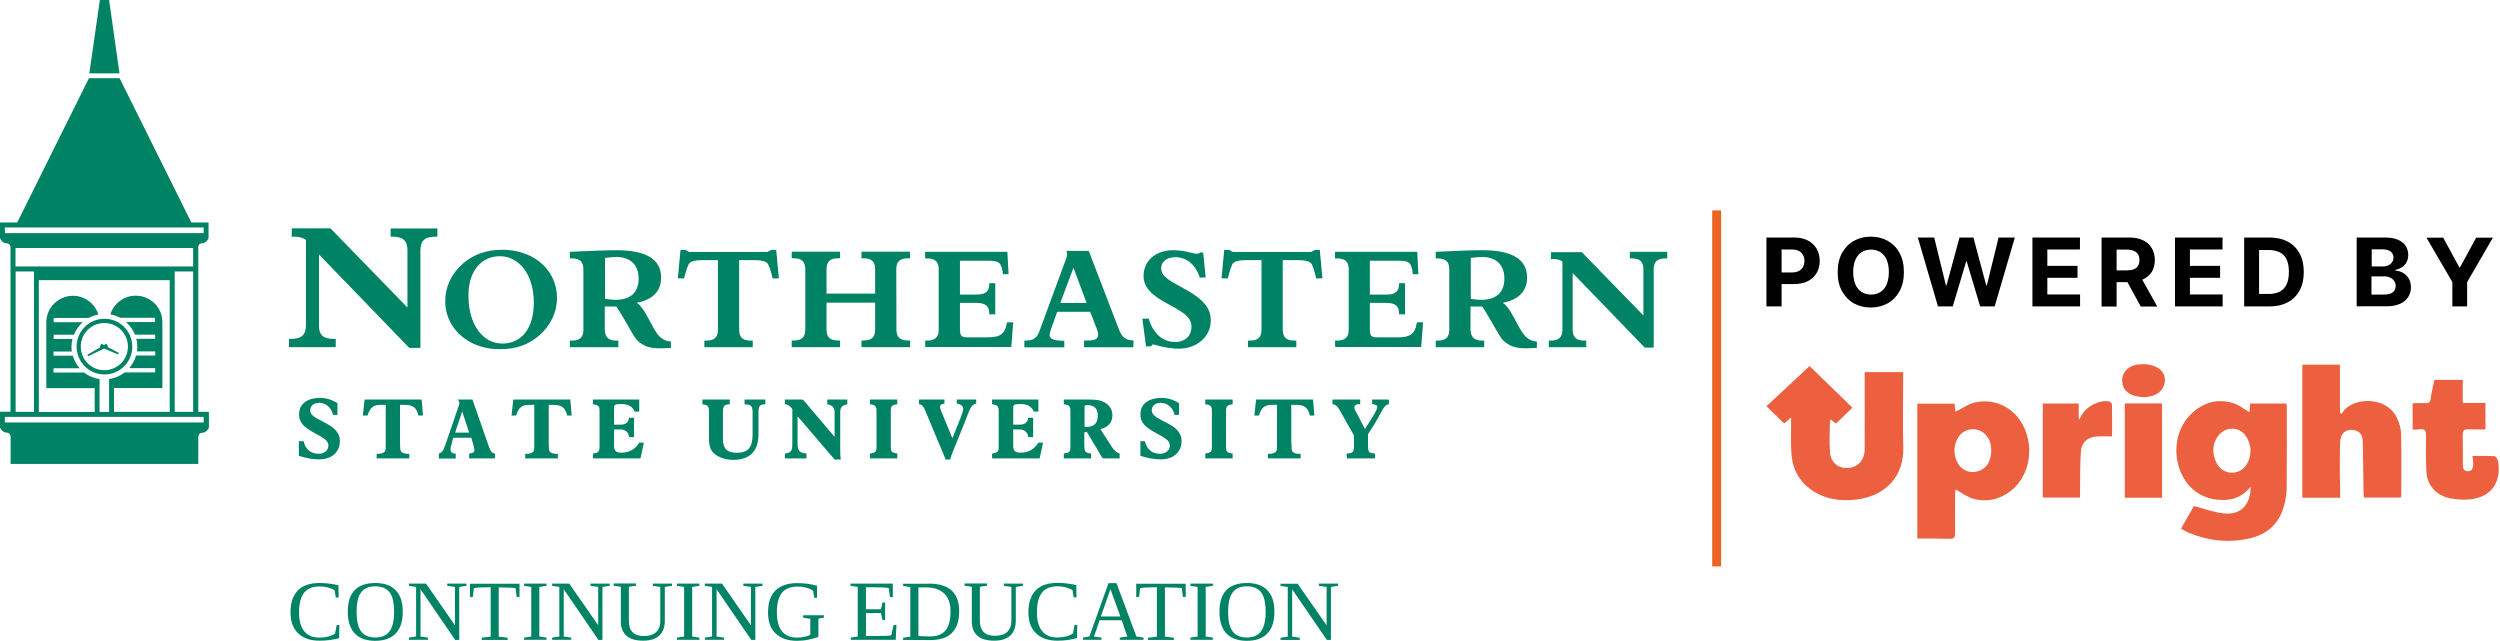<?xml version="1.0" encoding="utf-8"?>
<!-- Generator: Adobe Illustrator 26.0.1, SVG Export Plug-In . SVG Version: 6.00 Build 0)  -->
<svg version="1.1" id="Layer_1" xmlns="http://www.w3.org/2000/svg" xmlns:xlink="http://www.w3.org/1999/xlink" x="0px" y="0px"
	 viewBox="0 0 2046.2 524.4" style="enable-background:new 0 0 2046.2 524.4;" xml:space="preserve">
<style type="text/css">
	.st0{fill:#EB6422;}
	.st1{clip-path:url(#SVGID_00000074431823429025720160000006838797750137314993_);}
	.st2{fill:#EC603F;}
	.st3{clip-path:url(#SVGID_00000006677335459116939400000005147050798075639704_);}
	.st4{clip-path:url(#SVGID_00000007400205953335291400000017793088119326659997_);}
	.st5{clip-path:url(#SVGID_00000179642857533306778560000010265362830334243712_);}
	.st6{clip-path:url(#SVGID_00000137104209100244406160000015389489993469037756_);}
	.st7{clip-path:url(#SVGID_00000019641642648418461770000011982551543319623355_);}
	.st8{clip-path:url(#SVGID_00000018931443913034282190000016996347191483564445_);}
	.st9{clip-path:url(#SVGID_00000070100525487478492920000007750881618613367731_);}
	.st10{clip-path:url(#SVGID_00000094596757921882652210000000052819789623398028_);}
	.st11{clip-path:url(#SVGID_00000012433005455089301090000002407547858493054901_);}
	.st12{clip-path:url(#SVGID_00000034067434370594894510000018039767555278525060_);}
	.st13{fill:#008265;}
</style>
<path class="st0" d="M1401.4,172.2h7.3v291.4h-7.3V172.2z"/>
<g>
	<defs>
		<rect id="SVGID_1_" x="1780.9" y="327" width="92" height="115.7"/>
	</defs>
	<clipPath id="SVGID_00000031193882254753164100000004377515496341577621_">
		<use xlink:href="#SVGID_1_"  style="overflow:visible;"/>
	</clipPath>
	<g style="clip-path:url(#SVGID_00000031193882254753164100000004377515496341577621_);">
		<path class="st2" d="M1785.1,432.7l10.6-18.5c8.6,2.2,16.4,5.2,24.4,6c12.1,1.3,19.5-4.8,21.6-16.1c0.3-1.4,0.2-2.9,0.4-5.6
			c-5.8,6.7-12.1,10.1-19.9,10.6c-16.8,1.2-30.5-7.1-37.1-22.2c-7.5-17.3-3.7-37.5,9.6-49.3c9.7-8.6,21.2-11.6,33.8-7.4
			c4.4,1.5,8.2,4.7,12.6,7.2c0.2-1.9,0.4-4.3,0.6-7.1h29.8c0.1,1.3,0.2,2.5,0.2,3.7c0,21.7,0.1,43.4-0.1,65.2
			c-0.1,5-0.8,10-2.2,14.8c-3.8,14.4-13.5,23.4-28.3,26.7c-17.1,3.8-33.9,2-50-4.8C1789.2,435.1,1787.3,433.9,1785.1,432.7z
			 M1842,369.1c0-4.6-1.5-9.1-4.3-12.8c-5.2-7.3-16-7.2-21.7-0.1c-1.9,2.3-3.2,4.9-3.9,7.8c-0.7,2.8-0.7,5.8-0.1,8.7
			c1.8,9,7.6,14.3,15.2,14.2c7.6-0.2,13.3-6,14.6-14.9C1841.9,371,1841.9,370,1842,369.1z"/>
	</g>
</g>
<path class="st2" d="M1466,341.6l-5.6,5l-14.6-14.1l35.3-32.9l35.1,34.1l-13.5,13l-4-3.2c-0.4,0.2-0.9,0.3-0.9,0.5
	c-0.1,8.8-0.7,17.6,0,26.2c0.7,8.6,7,13.4,15,12.8c8-0.6,13.3-6.5,13.4-15.1c0.1-19.3,0-38.7,0-58v-5.3h31.5v4.9
	c0,19.1-0.4,38.2,0.1,57.2c0.5,21.7-13.1,39.1-38.6,42.2c-13.5,1.6-26.6-0.4-37.9-8.9c-10.3-7.8-14.8-18.5-15.2-30.9
	C1465.7,360.3,1466,351.6,1466,341.6z"/>
<path class="st2" d="M1569.3,440.8V330.4h30.5l0.7,6.6c5.3-2.6,10.3-6.3,16-7.6c16.2-3.6,31.7,4.1,39.3,18.7
	c10.3,19.7,4.5,44.9-13.1,55.9c-8.6,5.4-18.2,7-28,4.1c-5-1.5-9.3-4.9-14.2-7.6c-0.1,1.1-0.2,2.2-0.3,3.3c0,10.9-0.1,21.7,0,32.6
	c0,3.3-0.8,4.7-4.5,4.6C1587.1,440.7,1578.4,440.8,1569.3,440.8z M1629.8,368.9c-0.1-1.4-0.2-3-0.4-4.7c-1.2-6.9-6.5-12.1-12.9-12.8
	c-6.9-0.7-12.7,2.9-15.3,9.6c-1.2,2.9-1.7,6-1.5,9.2c0.2,3.1,1.1,6.2,2.7,8.9c1.7,3.1,4.5,5.5,8,6.6c3.4,1.1,7.2,0.8,10.5-0.7
	C1627.5,381.9,1629.5,375.9,1629.8,368.9z"/>
<path class="st2" d="M1915.4,407.4h-31V298.5h30.8v39.3l1.6,0.9c0.6-1.2,1.3-2.3,2.2-3.4c10.6-10.5,31.9-9.1,40.4,2.7
	c3.8,5.4,5.9,11.9,5.9,18.5c0.3,16.4,0.1,32.9,0.1,49.3c-0.1,0.5-0.2,1-0.4,1.4h-30.2c-0.1-1.7-0.2-3.4-0.3-5.2
	c-0.2-13.6-0.3-27.3-0.6-40.9c-0.1-4.1-1.8-7.7-6.4-8.9c-6.5-1.8-11.7,1.9-12.1,9.2c-0.4,8.9-0.2,17.8-0.3,26.7
	C1915.4,394.5,1915.4,400.7,1915.4,407.4z"/>
<g>
	<defs>
		<rect id="SVGID_00000148634847110831687980000013372786101828390312_" x="1974.2" y="311" width="71.9" height="98.7"/>
	</defs>
	<clipPath id="SVGID_00000010300186305567789660000000893381842581995419_">
		<use xlink:href="#SVGID_00000148634847110831687980000013372786101828390312_"  style="overflow:visible;"/>
	</clipPath>
	<g style="clip-path:url(#SVGID_00000010300186305567789660000000893381842581995419_);">
		<path class="st2" d="M1974.7,351.6v-21.6c3.4,0,6.8-0.1,10.2,0c2.7,0.1,4.1-0.4,4.5-3.5c0.7-5.2,2-10.3,3.1-15.6h23.2v18.9h18.6
			v21.7c-4.8,0-9.6,0.1-14.4-0.1c-3.2-0.1-4.2,1.1-4.2,4.1c0.2,8.1,0,16.2,0.1,24.2c0,2.9,0.2,6.1,4.2,6c3.8-0.1,4.2-3.3,4.3-6.1
			c-0.1-2.1-0.3-4.3-0.6-6.4c6.2,0,12.1-0.2,18,0.2c1.1,0.1,2.7,2.7,2.9,4.4c2.4,13.5-2.6,28.6-22.7,30.9
			c-5.4,0.5-10.9,0.3-16.2-0.8c-11.8-2.2-19.4-10.9-19.8-22.6c-0.4-9.6-0.4-19.2-0.2-28.8c0.1-3.9-1-5.7-5.3-5.2
			C1978.5,351.7,1976.6,351.7,1974.7,351.6z"/>
	</g>
</g>
<path class="st2" d="M1701.4,330.4v12.4l0.7,0.2c0.6-1.1,1.3-2.2,1.9-3.4c3.9-7.1,13.9-12.3,22-11.1c1,0.1,2.6,1.6,2.6,2.4
	c0.2,8.7,0.1,17.5,0.1,26.3c-4.3,0-8.2-0.2-12.2,0c-7.6,0.4-12.8,4.8-13.3,12.2c-0.7,10.1-0.6,20.3-0.7,30.4c0,2.3,0,4.7,0,7.4
	h-30.5v-76.9H1701.4z"/>
<path class="st2" d="M1739.1,330.2h30.5v77.2h-30.5V330.2z"/>
<path class="st2" d="M1754.4,298.1c4.3-0.1,8.5,1.1,12.1,3.2c8.2,5.2,6.8,17.3-2.1,21.6c-5.2,2.5-10.8,2.5-16.4,1.3
	c-7.5-1.8-11.5-6.9-11-13.8c0.4-6.4,5.3-11,12.7-12.1C1751.2,298.2,1752.8,298.2,1754.4,298.1
	C1754.5,297.8,1754.3,298.4,1754.4,298.1z"/>
<g>
	<defs>
		<rect id="SVGID_00000173866840979712754450000013130992697971749004_" x="1444.9" y="193.7" width="45.3" height="57.3"/>
	</defs>
	<clipPath id="SVGID_00000072263220605344911000000007609960917524238472_">
		<use xlink:href="#SVGID_00000173866840979712754450000013130992697971749004_"  style="overflow:visible;"/>
	</clipPath>
	<g style="clip-path:url(#SVGID_00000072263220605344911000000007609960917524238472_);">
		<path d="M1445.8,250.8v-56.4h22.8c4.4,0,8.1,0.8,11.2,2.5c3.1,1.6,5.4,3.9,7.1,6.7c1.6,2.9,2.5,6.2,2.5,9.9s-0.8,7-2.5,9.9
			c-1.7,2.9-4.1,5.1-7.2,6.7c-3.1,1.6-6.9,2.4-11.3,2.4h-14.5V223h12.6c2.3,0,4.3-0.4,5.8-1.2c1.5-0.8,2.7-1.9,3.4-3.3
			c0.8-1.4,1.2-3.1,1.2-4.9c0-1.9-0.4-3.5-1.2-4.9c-0.8-1.4-1.9-2.5-3.4-3.3c-1.5-0.8-3.5-1.2-5.9-1.2h-8.2v46.6H1445.8z"/>
	</g>
</g>
<g>
	<defs>
		<rect id="SVGID_00000030482313678140862880000014407674733773116817_" x="1503.6" y="193.7" width="56" height="58.6"/>
	</defs>
	<clipPath id="SVGID_00000127748847952470137070000015583203091322442907_">
		<use xlink:href="#SVGID_00000030482313678140862880000014407674733773116817_"  style="overflow:visible;"/>
	</clipPath>
	<g style="clip-path:url(#SVGID_00000127748847952470137070000015583203091322442907_);">
		<path d="M1558.3,222.7c0,6.1-1.2,11.4-3.6,15.7c-2.4,4.3-5.6,7.6-9.7,9.9c-4.1,2.3-8.7,3.4-13.8,3.4c-5.1,0-9.7-1.1-13.8-3.4
			c-4.1-2.3-7.3-5.6-9.7-9.9c-2.4-4.3-3.6-9.5-3.6-15.7c0-6.1,1.2-11.4,3.6-15.7c2.4-4.3,5.6-7.6,9.7-9.9c4.1-2.3,8.7-3.4,13.8-3.4
			c5.1,0,9.7,1.1,13.8,3.4c4.1,2.3,7.3,5.5,9.7,9.9C1557.1,211.3,1558.3,216.5,1558.3,222.7z M1546,222.7c0-4-0.6-7.3-1.8-10.1
			c-1.2-2.7-2.9-4.8-5.1-6.2c-2.2-1.4-4.8-2.1-7.7-2.1s-5.5,0.7-7.7,2.1c-2.2,1.4-3.9,3.5-5.1,6.2c-1.2,2.7-1.8,6.1-1.8,10.1
			c0,4,0.6,7.3,1.8,10.1c1.2,2.7,2.9,4.8,5.1,6.2c2.2,1.4,4.8,2.1,7.7,2.1s5.5-0.7,7.7-2.1s3.9-3.5,5.1-6.2
			C1545.3,230,1546,226.6,1546,222.7z"/>
	</g>
</g>
<g>
	<defs>
		<rect id="SVGID_00000034787803148049092390000013406950579300344455_" x="1568.9" y="193.7" width="81.3" height="57.3"/>
	</defs>
	<clipPath id="SVGID_00000076597024694509127540000008933434794819270829_">
		<use xlink:href="#SVGID_00000034787803148049092390000013406950579300344455_"  style="overflow:visible;"/>
	</clipPath>
	<g style="clip-path:url(#SVGID_00000076597024694509127540000008933434794819270829_);">
		<path d="M1586.2,250.8l-16.5-56.4h13.4l9.6,39.2h0.5l10.6-39.2h11.4l10.5,39.2h0.5l9.6-39.2h13.3l-16.5,56.4h-11.9l-11-36.9h-0.4
			l-11,36.9H1586.2z"/>
	</g>
</g>
<g>
	<defs>
		<rect id="SVGID_00000174564412568564139110000015494313323059975836_" x="1662.2" y="193.7" width="41.3" height="57.3"/>
	</defs>
	<clipPath id="SVGID_00000132053224393903763930000007429239059329015967_">
		<use xlink:href="#SVGID_00000174564412568564139110000015494313323059975836_"  style="overflow:visible;"/>
	</clipPath>
	<g style="clip-path:url(#SVGID_00000132053224393903763930000007429239059329015967_);">
		<path d="M1663.5,250.8v-56.4h38.9v9.8h-26.7v13.4h24.7v9.8h-24.7V241h26.8v9.8H1663.5z"/>
	</g>
</g>
<g>
	<defs>
		<rect id="SVGID_00000069361183033090207790000015634483345832438927_" x="1719.6" y="193.7" width="46.7" height="57.3"/>
	</defs>
	<clipPath id="SVGID_00000075884549886548779400000016573596079668287878_">
		<use xlink:href="#SVGID_00000069361183033090207790000015634483345832438927_"  style="overflow:visible;"/>
	</clipPath>
	<g style="clip-path:url(#SVGID_00000075884549886548779400000016573596079668287878_);">
		<path d="M1720.1,250.8v-56.4h22.8c4.4,0,8.1,0.8,11.2,2.3c3.1,1.5,5.5,3.6,7.1,6.4c1.6,2.8,2.5,6,2.5,9.7c0,3.7-0.8,7-2.5,9.7
			c-1.7,2.7-4.1,4.7-7.2,6.2c-3.1,1.4-6.9,2.2-11.3,2.2h-15.3v-9.6h13.3c2.3,0,4.3-0.3,5.8-0.9c1.5-0.6,2.7-1.6,3.4-2.8
			c0.8-1.2,1.2-2.8,1.2-4.7c0-1.9-0.4-3.5-1.2-4.7c-0.8-1.3-1.9-2.3-3.5-2.9c-1.5-0.7-3.5-1-5.8-1h-8.2v46.6H1720.1z M1751.3,225.2
			l14.4,25.7h-13.5l-14.1-25.7H1751.3z"/>
	</g>
</g>
<g>
	<defs>
		<rect id="SVGID_00000071532169785456121610000010124835230691112638_" x="1779.6" y="193.7" width="40" height="57.3"/>
	</defs>
	<clipPath id="SVGID_00000145761995450392170700000006293748244709081255_">
		<use xlink:href="#SVGID_00000071532169785456121610000010124835230691112638_"  style="overflow:visible;"/>
	</clipPath>
	<g style="clip-path:url(#SVGID_00000145761995450392170700000006293748244709081255_);">
		<path d="M1780.2,250.8v-56.4h38.9v9.8h-26.7v13.4h24.7v9.8h-24.7V241h26.8v9.8H1780.2z"/>
	</g>
</g>
<g>
	<defs>
		<rect id="SVGID_00000113351764667739087030000005107499049551853993_" x="1835.6" y="193.7" width="50.7" height="57.3"/>
	</defs>
	<clipPath id="SVGID_00000088124927804816497750000008426114994544230301_">
		<use xlink:href="#SVGID_00000113351764667739087030000005107499049551853993_"  style="overflow:visible;"/>
	</clipPath>
	<g style="clip-path:url(#SVGID_00000088124927804816497750000008426114994544230301_);">
		<path d="M1857.3,250.8h-20.5v-56.4h20.7c5.8,0,10.8,1.1,15,3.4c4.2,2.2,7.4,5.5,9.7,9.7c2.3,4.2,3.4,9.2,3.4,15.1
			c0,5.9-1.1,10.9-3.4,15.1c-2.3,4.2-5.5,7.5-9.7,9.7C1868.2,249.7,1863.2,250.8,1857.3,250.8z M1849,240.6h7.8
			c3.6,0,6.7-0.6,9.1-1.9c2.5-1.3,4.3-3.2,5.6-5.9c1.3-2.7,1.9-6.1,1.9-10.3c0-4.2-0.6-7.6-1.9-10.2c-1.2-2.6-3.1-4.6-5.6-5.8
			c-2.5-1.2-5.5-1.9-9.1-1.9h-7.8V240.6z"/>
	</g>
</g>
<g>
	<defs>
		<rect id="SVGID_00000041283855979320197580000007874237950591739551_" x="1928.9" y="193.7" width="45.3" height="57.3"/>
	</defs>
	<clipPath id="SVGID_00000070821893908781668840000012976008578044210845_">
		<use xlink:href="#SVGID_00000041283855979320197580000007874237950591739551_"  style="overflow:visible;"/>
	</clipPath>
	<g style="clip-path:url(#SVGID_00000070821893908781668840000012976008578044210845_);">
		<path d="M1928.9,250.8v-56.4h23.1c4.2,0,7.8,0.6,10.6,1.8c2.8,1.2,5,2.9,6.4,5.1c1.4,2.2,2.1,4.7,2.1,7.5c0,2.2-0.5,4.1-1.4,5.8
			c-0.9,1.7-2.1,3-3.7,4.1c-1.6,1-3.4,1.8-5.4,2.2v0.6c2.2,0.1,4.3,0.7,6.2,1.8c1.9,1.1,3.5,2.7,4.7,4.7c1.2,2,1.8,4.4,1.8,7.2
			c0,3-0.8,5.7-2.3,8c-1.5,2.3-3.7,4.2-6.7,5.5s-6.6,2-10.9,2H1928.9z M1941.1,241.1h10c3.4,0,5.9-0.6,7.4-1.9
			c1.6-1.3,2.3-3,2.3-5.1c0-1.6-0.4-2.9-1.2-4.1c-0.8-1.2-1.9-2.1-3.3-2.8c-1.4-0.7-3.1-1-5.1-1h-10.2V241.1z M1941.1,218.1h9.1
			c1.7,0,3.2-0.3,4.5-0.9c1.3-0.6,2.3-1.4,3.1-2.5c0.8-1.1,1.2-2.3,1.2-3.8c0-2-0.7-3.7-2.2-4.9c-1.5-1.2-3.6-1.9-6.3-1.9h-9.3
			V218.1z"/>
	</g>
</g>
<g>
	<defs>
		<rect id="SVGID_00000027593374061760211090000002095534307463907772_" x="1984.9" y="193.7" width="56" height="57.3"/>
	</defs>
	<clipPath id="SVGID_00000029019851576504754500000009052963994367862189_">
		<use xlink:href="#SVGID_00000027593374061760211090000002095534307463907772_"  style="overflow:visible;"/>
	</clipPath>
	<g style="clip-path:url(#SVGID_00000029019851576504754500000009052963994367862189_);">
		<path d="M1986,194.5h13.7l13.2,24.3h0.6l13.2-24.3h13.7l-21.1,36.4v19.9h-12.1v-19.9L1986,194.5z"/>
	</g>
</g>
<path class="st13" d="M82.9,281.3l-1.2,2.6l0.6,0.2l-10.8,6.3l0.6,1.2l13.1-6.3l11.4,4.8l0.6-1.3l-9.2-4.8l0.4-0.2l-1.3-2.5
	l-1.9,1.1L82.9,281.3z M89.3,0h-7.6l-0.2,1.7L73.1,60h24.7L89.3,0z M165.5,199.1c3.7-0.2,5.1-3.9,5.2-4.2v-12.8h-14.1L97.9,64H72.8
	L14.1,182.1H0v12.8c0.1,0.3,1.5,4,5.2,4.2c2.9,0.1,3.3,2.2,3.4,3.2v0.2c0,0.2,0,0.4,0,0.4v134.1H0v12.8c0,0,1.4,4.1,5.3,4.3
	c2.9,0.2,3.3,2.2,3.4,3.2v0.2c0,0.2,0,0.4,0,0.4v21.8h153.6V358h0.1c0,0-0.5-3.7,3.3-3.8c3.9-0.2,5.3-4.3,5.3-4.3v-12.8h-8.7V203
	h0.1C162.2,203,161.7,199.3,165.5,199.1z M166.7,341.2v4.6H4v-4.6H166.7z M12.7,218.1V203h145.4v15.1H12.7z M158.1,222.2v114.9H143
	V222.2H158.1z M111.1,242c-9.8,0-17.9,6.5-20.8,15.3c2.8,0.5,5.5,1.4,8,2.8h28.6v3.5h-23.7c3.1,2.8,5.7,6.3,7.2,10.3h16.6v3.4h-15.4
	c0.5,2,0.8,4.2,0.8,6.4c0,1.3-0.1,2.6-0.3,3.9h15v3.4h-15.7c-1.1,3.9-3.1,7.3-5.6,10.3H127v3.5h-24.9c-3.6,2.8-8,4.8-12.8,5.4v27
	h-7.8v-26.9c-4.8-0.7-9.1-2.6-12.7-5.4h-25v-3.5h21.4c-2.6-3-4.5-6.4-5.6-10.3H43.8v-3.4h15c-0.2-1.3-0.3-2.6-0.3-3.9
	c0-2.2,0.3-4.3,0.8-6.4H43.9V274h16.6c1.6-4,4.1-7.5,7.2-10.3H43.9v-3.5h28.7c2.5-1.3,5.1-2.3,7.9-2.8c-2.8-8.8-11-15.3-20.8-15.3
	c-12,0-21.8,9.8-21.8,21.8v53.8h39.6v19.5H31.8V229.3h107.1v107.8H93.3v-19.5h39.6v-53.8C133,251.7,123.2,242,111.1,242z
	 M27.8,222.2v114.9h-15V222.2H27.8z M4,190.8v-4.6h162.7v4.6H4z M62.7,283.7c0,12.6,10.2,22.8,22.8,22.8c12.6,0,22.8-10.2,22.8-22.8
	c0-12.6-10.2-22.8-22.8-22.8C72.8,260.9,62.7,271.1,62.7,283.7z M104.7,283.7c0,10.7-8.6,19.3-19.3,19.3s-19.3-8.7-19.3-19.3
	c0-10.7,8.6-19.3,19.3-19.3S104.7,273,104.7,283.7z"/>
<path class="st13" d="M273.2,277.4c0.5,0,1,0,1.6,0v6.7h-38.3v-6.7c0.5,0,1.1,0,1.6,0c8.6,0,12.3-3.2,12.3-11.2v-69.9
	c-2.5-1.7-5.4-2.6-9.3-2.6c-0.7,0-1.4,0-2.3,0.2v-7h31.7l63,64.8V205c0-8.1-3.7-11.3-12.2-11.3c-0.5,0-1.1,0-1.6,0V187h38.3v6.7
	c-0.6,0-1.2,0-1.6,0c-8.6,0-12.3,3.2-12.3,11.3v79.7h-9.2l-73.8-76.4v57.9C260.9,274.2,264.6,277.4,273.2,277.4z"/>
<path class="st13" d="M378.7,275.9c-9.3-7.5-14.3-17.8-14.3-29.4c0-11.5,5-22.5,14.3-30.6c8.6-7.6,19.6-11.5,32.2-11.5
	c12,0,22.9,3.6,30.8,9.9c9.2,7.5,14.2,17.8,14.2,29.4c0,11.7-5.2,22.9-14.7,31c-8.6,7.5-19,11.1-31.6,11.1
	C397.5,286,386.6,282.3,378.7,275.9z M411.1,281.2c15.5,0,25.8-12,25.8-33.6c0-23.2-12.3-37.9-27.8-37.9c-15,0-25.7,12-25.7,32.1
	C383.4,266.3,395.6,281.2,411.1,281.2z"/>
<path class="st13" d="M504.8,278.8c0.4,0,0.8,0,1.3,0v5.4h-39.7v-5.4c0.5,0,1,0,1.3,0c6.9,0,9.8-2.7,9.8-9v-49.3c0-6.4-2.9-9-9.8-9
	c-0.4,0-0.8,0-1.3,0v-5.4c16.4-0.7,29-1.3,37.9-1.3c24.6,0,36.8,7.3,36.8,22.4c0,10.9-6.7,18.2-19.9,20.6
	c5.2,3.7,8.4,11.1,13.5,20.2c3.9,7,7,10.8,14.4,11.6v5.1c-3.2,0.2-6.1,0.4-8.7,0.4c-8.3,0-13.9-1.6-18.9-6.6
	c-3.7-3.9-8.1-14-17-27.6H495v18.7C495.2,276.1,497.9,278.8,504.8,278.8z M495.2,244.6c3.5,0.5,6.3,0.8,8.5,0.8
	c12.4,0,19-6.1,19-17.3c0-11.1-6.5-17.8-18.5-17.8c-2.2,0-5.1,0.3-9,0.8L495.2,244.6L495.2,244.6z"/>
<path class="st13" d="M575.2,212.9c-5.4,0-8.8,0.6-10.8,2.4c-1.5,1.6-2.7,5.7-4.5,12.6l-5.1-0.1l2.2-23.3h4l3,1.7h64.2l3.1-1.7h4
	l2.2,23.3l-5.1,0.1c-1.7-6.9-3-11.1-4.5-12.6c-2-1.8-5.4-2.4-10.8-2.4H605v56.9c0,6.4,2.9,9,9.8,9c0.3,0,0.8,0,1.3,0v5.4h-39.6v-5.4
	c0.5,0,1,0,1.3,0c6.9,0,9.8-2.7,9.8-9v-56.9H575.2z"/>
<path class="st13" d="M716.3,220.4c0-6.4-3-9-9.9-9c-0.3,0-0.8,0-1.3,0v-5.4h39.7v5.4c-0.5,0-1,0-1.3,0c-7,0-9.9,2.6-9.9,9l0.1,49.3
	c0,6.4,3,9,9.9,9c0.4,0,0.8,0,1.3,0v5.4h-39.8v-5.4c0.5,0,1,0,1.3,0c6.9,0,9.9-2.6,9.9-9v-22h-39.8v22c0,6.4,2.9,9,9.8,9
	c0.4,0,0.8,0,1.3,0v5.4h-39.6v-5.4c0.4,0,0.9,0,1.3,0c6.9,0,9.8-2.6,9.8-9v-49.3c0-6.4-2.9-9-9.8-9c-0.4,0-0.8,0-1.3,0v-5.4h39.6
	v5.4c-0.5,0-0.9,0-1.3,0c-6.9,0-9.8,2.6-9.8,9v19.9h39.8L716.3,220.4L716.3,220.4z"/>
<path class="st13" d="M757.2,278.8c0.5,0,0.9,0,1.3,0c6.8,0,9.8-2.7,9.8-9v-49.3c0-6.4-2.9-9-9.8-9c-0.4,0-0.8,0-1.3,0v-5.4h67.3
	l1,18.3h-4.6c-1.2-9.9-3.3-11-12.3-11h-22.9v27.7h13.5c7.3,0,10.5-2.4,10.5-8.6c0-0.2,0-0.5,0-0.7h4.9v25.5h-4.9c0-0.2,0-0.5,0-0.7
	c0-6.1-3.2-8.7-10.5-8.7h-13.5v20.6c0,5.8,0.5,7.6,5.8,7.6h16.7c10.2,0,14.4-2.4,16-12.3h5.1l-1.6,20.2h-70.4V278.8z"/>
<path class="st13" d="M838.3,278.8c6.7,0,10-1.4,12.2-7.1l20.9-56.7c1.2-2.9,2-5.2,2-7c0-1-0.2-1.8-0.7-2.7h18.4l24.6,64
	c2.4,6.3,5,9.1,12.1,9.4l-0.2,5.5h-40.4l0.1-5.5c1,0,1.7,0,2.5,0c6.4,0,9-0.9,9-5.3c0-1-0.2-1.9-0.6-2.9l-5.9-15.3h-27l-4.9,13.7
	c-0.7,2.2-1.3,3.7-1.3,5.2c0,3.6,3.7,4.8,12,4.8v5.4h-32.7V278.8z M889.4,248l-10.8-28.8L867.8,248H889.4z"/>
<path class="st13" d="M940.2,260.8c3.7,12.5,11.7,19.1,21.7,19.1c8.1,0,13.3-5.1,13.3-12.2c0-9.4-8.6-12.9-22.3-20.6
	c-11.4-6.4-16.9-12.6-16.9-21.3c0-12.2,9.7-21,24.3-21c9.8,0,16,2.9,19,2.9c1.3,0,2.5-0.4,3.5-1.2l2,0.3l2,20.3l-4.8,0.1
	c-3.4-10.7-11-16.7-19.8-16.7c-7.2,0-11.8,3.6-11.8,9c0,2.4,1,4.9,2.9,6.7c5,4.9,12.8,7.9,20.2,12.5c11.9,7.2,17.5,13.8,17.5,23.7
	c0,12.9-11.1,23-26.3,23c-5.4,0-12.5-1.1-21.1-3.6l-1.4,1.6l-4.2,0.2l-3-22.8L940.2,260.8z"/>
<path class="st13" d="M1020.1,212.9c-5.4,0-8.8,0.6-10.7,2.4c-1.5,1.6-2.6,5.7-4.5,12.6l-5.1-0.1l2.2-23.3h4l3,1.7h64.2l3.1-1.7h3.9
	l2.2,23.3l-5.1,0.1c-1.7-6.9-2.9-11.1-4.4-12.6c-2-1.8-5.5-2.4-10.9-2.4h-12.1v56.9c0,6.4,3,9,9.8,9c0.4,0,0.8,0,1.3,0v5.4h-39.6
	v-5.4c0.4,0,0.9,0,1.3,0c6.9,0,9.8-2.7,9.8-9v-56.9H1020.1z"/>
<path class="st13" d="M1092.7,278.8c0.4,0,0.9,0,1.3,0c6.9,0,9.9-2.7,9.9-9v-49.3c0-6.4-3-9-9.9-9c-0.4,0-0.8,0-1.3,0v-5.4h67.3
	l0.9,18.3h-4.5c-1.1-9.9-3.2-11-12.2-11h-23v27.7h13.4c7.3,0,10.5-2.4,10.5-8.6c0-0.2,0-0.5,0-0.7h4.9v25.5h-4.9c0-0.2,0-0.5,0-0.7
	c0-6.1-3.1-8.7-10.5-8.7h-13.4v20.6c0,5.8,0.5,7.6,5.9,7.6h16.6c10.3,0,14.5-2.4,16-12.3h5.1l-1.6,20.2h-70.4L1092.7,278.8
	L1092.7,278.8z"/>
<path class="st13" d="M1213.5,278.8c0.3,0,0.8,0,1.3,0v5.4h-39.7v-5.4c0.5,0,0.9,0,1.3,0c6.9,0,9.8-2.7,9.8-9v-49.3
	c0-6.4-2.9-9-9.8-9c-0.4,0-0.8,0-1.3,0v-5.4c16.5-0.7,29-1.3,37.9-1.3c24.6,0,36.9,7.3,36.9,22.4c0,10.9-6.8,18.2-19.9,20.6
	c5.3,3.7,8.4,11.1,13.5,20.2c4,7,7,10.8,14.4,11.6v5.1c-3.2,0.2-6,0.4-8.7,0.4c-8.4,0-13.8-1.6-19-6.6c-3.7-3.9-8.1-14-17-27.6h-9.6
	v18.7C1203.8,276.1,1206.6,278.8,1213.5,278.8z M1203.8,244.6c3.6,0.5,6.3,0.8,8.5,0.8c12.3,0,19-6.1,19-17.3
	c0-11.1-6.5-17.8-18.5-17.8c-2.2,0-5.1,0.3-9,0.8V244.6z"/>
<path class="st13" d="M1297,278.8c0.3,0,0.8,0,1.3,0v5.4h-30.6v-5.4c0.4,0,0.9,0,1.3,0c6.9,0,9.8-2.7,9.8-9v-55.8
	c-2-1.4-4.3-2-7.5-2c-0.6,0-1.2,0-1.9,0.1v-5.7h25.3l50.4,51.8v-37.7c0-6.4-2.9-9-9.8-9c-0.4,0-0.8,0-1.3,0v-5.4h30.6v5.4
	c-0.4,0-0.9,0-1.3,0c-6.9,0-9.8,2.6-9.8,9v64h-7.3l-59-61v46.2C1287.2,276.1,1290.1,278.8,1297,278.8z"/>
<path class="st13" d="M244.8,361.1h3.7c1.5,6.7,6,10.3,12.3,10.3c4.6,0,8-2.8,8-6.7c0-4.8-5.3-6.8-13-11.2c-7.3-4.3-11-7.7-11-14.3
	c0-8.3,6.2-13.5,17.2-13.5c5.1,0,9.7,1.4,14.2,4.3v9.6h-3.6c-1.4-6.2-6-9.9-11.4-9.9c-4.4,0-7.3,2.6-7.3,6c0,4,3.5,5.8,9.6,9
	c3,1.6,6.3,3.1,9.2,5.5c3.6,3,5.5,6.7,5.5,10.6c0,9-6.3,15.2-17.2,15.2c-4.5,0-9.9-0.9-16.4-2.9V361.1z"/>
<path class="st13" d="M327.5,365.1c0,2,0.1,3.4,0.7,4.2c0.9,1.6,3.1,2.2,6.4,2.2c0.1,0,0.3,0,0.4,0v3.7h-26.7v-3.7
	c0.1,0,0.2,0,0.4,0c3.2,0,5.5-0.7,6.4-2.2c0.5-0.8,0.6-2.2,0.6-4.2c0-0.7,0-1.4,0-2.2v-31.5h-4.7c-5.6,0-8.2,2.5-10.2,8.7H297
	l1.4-13.1h46.7l1.1,13.1h-3.7c-1.5-6.3-4.4-8.7-10.7-8.7h-4.4v31.5C327.5,363.6,327.5,364.4,327.5,365.1z"/>
<path class="st13" d="M359.1,371.2c2.8-0.7,3.8-2.6,5.1-6.1l11.6-33.9c0.1-0.5,0.2-1,0.2-1.4c0-1-0.5-1.8-1.5-2.8h12.2l13.6,39
	c1.1,3.2,2.6,5,4.8,5.2v4H384v-4c2.9-0.1,4.3-1.1,4.3-2.9c0-0.7-0.2-1.6-0.5-2.7l-2-7.3h-14.9l-1.7,6.6c-0.2,1.1-0.5,2-0.5,2.8
	c0,2.3,1.4,3.6,4.1,3.6c0.1,0,0.1,0,0.2,0v4h-13.8V371.2z M384,354.1l-5.7-17.4l-5.8,17.4H384z"/>
<path class="st13" d="M449.2,365.1c0,2,0.1,3.4,0.6,4.2c1,1.6,3.1,2.2,6.4,2.2c0.1,0,0.2,0,0.4,0v3.7h-26.7v-3.7c0.2,0,0.3,0,0.4,0
	c3.2,0,5.5-0.7,6.4-2.2c0.5-0.8,0.6-2.2,0.6-4.2c0-0.7,0-1.4,0-2.2v-31.5h-4.7c-5.6,0-8.2,2.5-10.2,8.7h-3.7l1.4-13.1h46.7l1.1,13.1
	h-3.7c-1.5-6.3-4.4-8.7-10.7-8.7h-4.4v31.5C449.2,363.6,449.2,364.4,449.2,365.1z"/>
<path class="st13" d="M485.3,371.2c4.6-0.5,5.4-1.7,5.4-5.5v-29.2c0-3.8-0.7-5.1-5.4-5.6V327h37.9v9.9h-3.7
	c-1.9-4.3-5.4-6.2-10.8-6.2c-5.8,0-6.1,0.6-6.1,3.5v13.4h5.1c4.4,0,6.6-1.7,7.2-5.7h4v15.9h-4c-0.4-3.9-2.9-6.3-7.2-6.3h-5.1v13.2
	c0,4.5,1.7,5.8,6.2,5.8c6.1,0,11.2-2.8,14.4-8.2h3.8l-2.8,12.9h-38.8V371.2z"/>
<path class="st13" d="M597.3,327v3.9c-0.1,0-0.2,0-0.2,0c-4.9,0-5.4,2-5.4,7.5v20.8c0,7.9,3.3,11.4,11.3,11.4c9.3,0,13-4.5,13-14.9
	v-18.1c0-4.8-1.1-6.6-6-6.6c-0.2,0-0.4,0-0.6,0V327h17v3.9c-0.1,0-0.2,0-0.2,0c-4.6,0-5.4,1.9-5.4,6.6v18.1
	c0,13.7-7.3,20.8-20.5,20.8c-5.8,0-10.8-1.6-14.6-4.2c-4.5-3.3-5.4-7.5-5.4-13.8v-20.3c0-5-0.2-6.8-5.4-7.1V327L597.3,327L597.3,327
	z"/>
<path class="st13" d="M642.5,371.2c5.6-0.6,6-2.8,6-8.5v-28c-2-2.5-3.8-3.8-6-3.8c0,0-0.1,0-0.1,0V327h13c0.1,0,0.3,0,0.4,0
	c1.2,0,1.4,0.1,2.5,1.3l24.8,29.3v-19.9c0-4.1-1.8-6.1-6-6.8V327h16.4v3.9c-4.5,0.8-5.8,2.6-5.8,6.8v30.5c0,2.7,0.1,5.4,0.4,7.9h-5
	l-30.3-35.4v22c0,5.9,1.1,7.9,7.3,8.5v4h-17.7L642.5,371.2L642.5,371.2z"/>
<path class="st13" d="M712,371.2c4.6-0.5,5.4-1.7,5.4-5.5v-29.2c0-3.8-0.7-5.1-5.4-5.6V327h22.4v3.9c-4.6,0.5-5.3,1.8-5.3,5.6v29.2
	c0,3.8,0.7,5,5.3,5.5v4H712V371.2z"/>
<path class="st13" d="M757.2,335.8c-1.3-3-2.4-4.8-5-4.9V327h20.8v3.4c-2.3,0-3.6,1.1-3.6,2.8c0,0.5,0.3,1.6,0.8,2.9l9.3,22.6
	c5.7-13.9,8.9-21.7,8.9-23.9c0-2.3-1.8-3.9-5.3-4.5V327h15.9v3.4c-4.2,0.3-5.5,5.4-8.8,13.8c-6.7,17-11.4,27.3-12.5,31.9h-3.7
	L757.2,335.8z"/>
<path class="st13" d="M812,371.2c4.6-0.5,5.4-1.7,5.4-5.5v-29.2c0-3.8-0.8-5.1-5.4-5.6V327h37.9v9.9h-3.7c-1.9-4.3-5.4-6.2-10.8-6.2
	c-5.8,0-6.1,0.6-6.1,3.5v13.4h5.1c4.4,0,6.6-1.7,7.2-5.7h4v15.9h-4c-0.4-3.9-2.9-6.3-7.2-6.3h-5.1v13.2c0,4.5,1.7,5.8,6.2,5.8
	c6.1,0,11.1-2.8,14.4-8.2h3.8l-2.8,12.9H812V371.2z"/>
<path class="st13" d="M893,371.2v4h-22.3v-4c5-0.5,5.4-1.8,5.4-5.9v-28.8c0-3.8-0.7-5.1-5.4-5.6V327h20.1c5.9,0,10.5,0.4,14.5,3.1
	c3.4,2.5,5.2,5.7,5.2,9.8c0,5.7-3.5,9.9-9.9,11.3l9.1,14.1c2,3.1,4,5.1,6.7,5.9v4h-12.4c-1,0-1.7-0.2-2-0.8l-12.3-20.7h-2.2v11.6
	C887.6,369.4,888.1,370.7,893,371.2z M889.8,349.4c5.7,0,8.7-3.1,8.7-9.2c0-6-2.9-8.7-9.1-8.7c-1.2,0-1.7,0.5-1.7,1.5v16.3
	C888.4,349.3,889.1,349.4,889.8,349.4z"/>
<path class="st13" d="M933.4,361.1h3.7c1.4,6.7,6,10.3,12.3,10.3c4.7,0,8.1-2.8,8.1-6.7c0-4.8-5.3-6.8-13-11.2
	c-7.3-4.3-11.1-7.7-11.1-14.3c0-8.3,6.3-13.5,17.3-13.5c5.1,0,9.8,1.4,14.3,4.3v9.6h-3.6c-1.4-6.2-6-9.9-11.4-9.9
	c-4.4,0-7.3,2.6-7.3,6c0,4,3.5,5.8,9.6,9c3,1.6,6.3,3.1,9.3,5.5c3.6,3,5.5,6.7,5.5,10.6c0,9-6.3,15.2-17.2,15.2
	c-4.5,0-9.9-0.9-16.5-2.9L933.4,361.1L933.4,361.1z"/>
<path class="st13" d="M986.5,371.2c4.6-0.5,5.4-1.7,5.4-5.5v-29.2c0-3.8-0.7-5.1-5.4-5.6V327h22.4v3.9c-4.6,0.5-5.4,1.8-5.4,5.6
	v29.2c0,3.8,0.7,5,5.4,5.5v4h-22.4V371.2z"/>
<path class="st13" d="M1057.1,365.1c0,2,0.1,3.4,0.6,4.2c1,1.6,3.1,2.2,6.4,2.2c0.1,0,0.2,0,0.4,0v3.7h-26.7v-3.7c0.1,0,0.2,0,0.4,0
	c3.2,0,5.4-0.7,6.4-2.2c0.5-0.8,0.6-2.2,0.6-4.2c0-0.7,0-1.4,0-2.2v-31.5h-4.7c-5.5,0-8.2,2.5-10.1,8.7h-3.7l1.4-13.1h46.6l1.1,13.1
	h-3.7c-1.5-6.3-4.4-8.7-10.7-8.7h-4.5v31.5C1057.1,363.6,1057.1,364.4,1057.1,365.1z"/>
<path class="st13" d="M1102.2,371.2c5.5-0.1,6-1.5,6-6.7v-8.1l-11.3-20c-1.8-3.1-3.1-5.2-6.3-5.6V327h22.7v3.9
	c-0.4-0.1-0.7-0.1-1.1-0.1c-2.4,0-3.7,1.1-3.7,2.8c0,1.2,0.7,2.3,1.4,3.5l7.3,14c6.2-9.7,10.1-15.5,10.1-18.3c0-1.1-1.4-1.9-4.2-2
	V327h13.7v3.9c-2.7,0.1-4.2,2.5-6.4,6.6c-1,1.8-4.1,8-10.7,17.8v9.3c0,4.9,0.2,6.4,5.7,6.6v4h-23L1102.2,371.2L1102.2,371.2z"/>
<g>
	<g transform="translate(237.461, 555.578)">
		<g>
			<path class="st13" d="M24-31.2c-7.5,0-13.3-2-17.5-6.1C2.4-41.3,0.3-47,0.3-54.3c0-7.9,2-13.9,6-18c4-4.1,10-6.1,17.8-6.1
				c4.8,0,9.9,0.6,15.4,1.8l0.2,10.1h-2.3l-1-6c-1.6-1-3.5-1.7-5.6-2.3c-2.1-0.5-4.3-0.8-6.5-0.8c-5.9,0-10.2,1.7-12.9,5.2
				s-4.1,8.8-4.1,16.1c0,6.7,1.4,11.8,4.2,15.3c2.8,3.5,6.9,5.3,12.4,5.3c2.6,0,5.1-0.3,7.4-0.9c2.3-0.6,4.2-1.5,5.5-2.5l1.3-6.9
				h2.2l-0.2,10.8C35.2-31.9,29.8-31.2,24-31.2z"/>
		</g>
	</g>
</g>
<g>
	<g transform="translate(272.664, 555.578)">
		<g>
			<path class="st13" d="M19.2-54.9c0,7.4,1.2,12.8,3.7,16.1c2.5,3.3,6.4,5,11.6,5c5.2,0,9.1-1.7,11.6-5c2.5-3.3,3.8-8.7,3.8-16.1
				c0-7.3-1.2-12.6-3.7-15.9c-2.5-3.2-6.4-4.9-11.6-4.9c-5.3,0-9.2,1.6-11.6,4.9C20.4-67.6,19.2-62.3,19.2-54.9z M12-54.9
				c0-15.7,7.5-23.5,22.5-23.5c7.4,0,13,2,16.8,6c3.8,4,5.7,9.8,5.7,17.5c0,7.8-1.9,13.8-5.8,17.8c-3.8,4-9.4,6-16.8,6
				c-7.3,0-12.9-2-16.7-6C13.9-41.1,12-47.1,12-54.9z"/>
		</g>
	</g>
</g>
<g>
	<g transform="translate(310.779, 555.578)">
		<g>
			<path class="st13" d="M61.5-75.2l-6.2-0.9v-1.8H71v1.8l-5.9,0.9v43.4h-3.3L33.4-73.3v38.7l6.2,0.9v1.8H23.9v-1.8l5.9-0.9v-40.6
				l-5.9-0.9v-1.8h14l23.7,34.1V-75.2z"/>
		</g>
	</g>
</g>
<g>
	<g transform="translate(348.894, 555.578)">
		<g>
			<path class="st13" d="M45.4-31.8v-1.8l7.3-0.9v-40.4h-1.8c-5.8,0-9.8,0.2-11.9,0.7l-0.9,7.2h-2.3v-10.8h40.5v10.8H74l-0.9-7.2
				c-0.7-0.2-2.2-0.3-4.5-0.4c-2.3-0.1-4.8-0.2-7.6-0.2h-1.7v40.3l7.3,0.9v1.8H45.4z"/>
		</g>
	</g>
</g>
<g>
	<g transform="translate(381.134, 555.578)">
		<g>
			<path class="st13" d="M60.3-34.6l5.9,0.9v1.8H47.8v-1.8l5.9-0.9v-40.6l-5.9-0.9v-1.8h18.4v1.8l-5.9,0.9V-34.6z"/>
		</g>
	</g>
</g>
<g>
	<g transform="translate(398.71, 555.578)">
		<g>
			<path class="st13" d="M90.8-75.2l-6.2-0.9v-1.8h15.7v1.8l-5.9,0.9v43.4h-3.3L62.7-73.3v38.7l6.2,0.9v1.8H53.2v-1.8l5.9-0.9v-40.6
				l-5.9-0.9v-1.8h14l23.7,34.1V-75.2z"/>
		</g>
	</g>
</g>
<g>
	<g transform="translate(436.825, 555.578)">
		<g>
			<path class="st13" d="M103.7-75.2l-6.2-0.9v-1.8h15.7v1.8l-5.9,0.9v27.5c0,5.5-1.5,9.6-4.6,12.4c-3,2.8-7.4,4.1-13.2,4.1
				c-6.1,0-10.7-1.4-13.7-4.1c-3-2.8-4.5-6.7-4.5-11.8v-28.2l-5.9-0.9v-1.8h18.4v1.8l-5.9,0.9v27.6C77.8-39.2,81.9-35,90-35
				c4.4,0,7.8-1,10.1-3.1c2.3-2.1,3.5-5.2,3.5-9.3V-75.2z"/>
		</g>
	</g>
</g>
<g>
	<g transform="translate(474.941, 555.578)">
		<g>
			<path class="st13" d="M91.6-34.6l5.9,0.9v1.8H79.1v-1.8l5.9-0.9v-40.6l-5.9-0.9v-1.8h18.4v1.8l-5.9,0.9V-34.6z"/>
		</g>
	</g>
</g>
<g>
	<g transform="translate(492.516, 555.578)">
		<g>
			<path class="st13" d="M122.1-75.2l-6.2-0.9v-1.8h15.7v1.8l-5.9,0.9v43.4h-3.3L94-73.3v38.7l6.2,0.9v1.8H84.4v-1.8l5.9-0.9v-40.6
				l-5.9-0.9v-1.8h14l23.7,34.1V-75.2z"/>
		</g>
	</g>
</g>
<g>
	<g transform="translate(530.632, 555.578)">
		<g>
			<path class="st13" d="M139.2-34.2c-2.7,0.9-5.4,1.6-8.3,2.2c-2.9,0.6-5.9,0.9-9.2,0.9c-7.5,0-13.3-2-17.5-6
				c-4.2-4-6.2-9.7-6.2-17.1c0-8.1,2-14.1,6.1-18.1s10-6,17.8-6c5.6,0,11,0.7,16.2,2.1v9.9h-2.3l-0.9-5.7c-1.6-1.1-3.5-2-5.7-2.6
				c-2.2-0.6-4.5-0.9-7-0.9c-5.9,0-10.2,1.8-12.9,5.2c-2.7,3.5-4.1,8.8-4.1,16c0,6.8,1.4,11.9,4.2,15.4c2.8,3.5,6.9,5.2,12.4,5.2
				c1.9,0,3.9-0.2,6-0.7c2.1-0.5,3.7-1,4.8-1.6v-13.1l-5.9-0.9V-52h17v1.9l-4.5,0.9V-34.2z"/>
		</g>
	</g>
</g>
<g>
	<g transform="translate(568.747, 555.578)">
	</g>
</g>
<g>
	<g transform="translate(581.942, 555.578)">
		<g>
			<path class="st13" d="M114.2-33.7l5.9-0.9v-40.6l-5.9-0.9v-1.8h34.6v11h-2.3l-1.1-7.5c-2.6-0.3-6.3-0.5-11.1-0.5h-7.5v18h12.4
				l1.1-5.5h2.2v14.2h-2.2l-1.1-5.6h-12.4v18.8h9.1c5.9,0,9.8-0.2,11.6-0.6l2-8.5h2.3l-0.6,12.2h-36.8V-33.7z"/>
		</g>
	</g>
</g>
<g>
	<g transform="translate(614.181, 555.578)">
		<g>
			<path class="st13" d="M163.8-55.2c0-6.4-1.7-11.3-5.2-14.6c-3.5-3.3-8.4-5-14.9-5h-6.2v39.8c2.8,0.2,6,0.3,9.8,0.3
				c5.6,0,9.8-1.7,12.5-5C162.5-43.1,163.8-48.2,163.8-55.2z M145.9-77.9c8.5,0,14.8,1.9,18.9,5.7c4.1,3.8,6.1,9.5,6.1,17.1
				c0,7.7-2,13.5-5.9,17.5c-3.9,4-9.8,5.9-17.7,5.9l-16.4-0.1H125v-1.8l5.9-0.9v-40.6l-5.9-0.9v-1.8H145.9z"/>
		</g>
	</g>
</g>
<g>
	<g transform="translate(652.297, 555.578)">
		<g>
			<path class="st13" d="M175.5-75.2l-6.2-0.9v-1.8H185v1.8l-5.9,0.9v27.5c0,5.5-1.5,9.6-4.6,12.4c-3,2.8-7.4,4.1-13.2,4.1
				c-6.1,0-10.7-1.4-13.7-4.1c-3-2.8-4.5-6.7-4.5-11.8v-28.2l-5.9-0.9v-1.8h18.4v1.8l-5.9,0.9v27.6c0,8.4,4.1,12.5,12.2,12.5
				c4.4,0,7.8-1,10.1-3.1c2.3-2.1,3.5-5.2,3.5-9.3V-75.2z"/>
		</g>
	</g>
</g>
<g>
	<g transform="translate(690.412, 555.578)">
		<g>
			<path class="st13" d="M175-31.2c-7.5,0-13.3-2-17.5-6.1c-4.2-4.1-6.2-9.8-6.2-17.1c0-7.9,2-13.9,6-18c4-4.1,10-6.1,17.8-6.1
				c4.8,0,9.9,0.6,15.4,1.8l0.2,10.1h-2.3l-1-6c-1.6-1-3.5-1.7-5.6-2.3c-2.1-0.5-4.3-0.8-6.5-0.8c-5.9,0-10.2,1.7-12.9,5.2
				c-2.7,3.5-4.1,8.8-4.1,16.1c0,6.7,1.4,11.8,4.2,15.3c2.8,3.5,6.9,5.3,12.4,5.3c2.6,0,5.1-0.3,7.4-0.9c2.3-0.6,4.2-1.5,5.5-2.5
				l1.3-6.9h2.2l-0.2,10.8C186.2-31.9,180.8-31.2,175-31.2z"/>
		</g>
	</g>
</g>
<g>
	<g transform="translate(725.615, 555.578)">
		<g>
			<path class="st13" d="M175.9-33.7v1.8h-15.1v-1.8l5.2-0.9l15.7-43.7h6.5l16.3,43.7l5.9,0.9v1.8h-19.5v-1.8l6.2-0.9l-4.6-13.3
				h-18.1l-4.6,13.3L175.9-33.7z M183.3-73.3L175.4-51h16L183.3-73.3z"/>
		</g>
	</g>
</g>
<g>
	<g transform="translate(757.88, 555.578)">
		<g>
			<path class="st13" d="M181.7-31.8v-1.8l7.3-0.9v-40.4h-1.8c-5.8,0-9.8,0.2-11.9,0.7l-0.9,7.2h-2.3v-10.8h40.5v10.8h-2.3l-0.9-7.2
				c-0.7-0.2-2.2-0.3-4.5-0.4c-2.3-0.1-4.8-0.2-7.6-0.2h-1.7v40.3l7.3,0.9v1.8H181.7z"/>
		</g>
	</g>
</g>
<g>
	<g transform="translate(790.119, 555.578)">
		<g>
			<path class="st13" d="M196.7-34.6l5.9,0.9v1.8h-18.4v-1.8l5.9-0.9v-40.6l-5.9-0.9v-1.8h18.4v1.8l-5.9,0.9V-34.6z"/>
		</g>
	</g>
</g>
<g>
	<g transform="translate(807.695, 555.578)">
		<g>
			<path class="st13" d="M197.5-54.9c0,7.4,1.2,12.8,3.7,16.1c2.5,3.3,6.4,5,11.6,5c5.2,0,9.1-1.7,11.6-5c2.5-3.3,3.8-8.7,3.8-16.1
				c0-7.3-1.2-12.6-3.7-15.9c-2.5-3.2-6.4-4.9-11.6-4.9c-5.3,0-9.2,1.6-11.6,4.9C198.8-67.6,197.5-62.3,197.5-54.9z M190.4-54.9
				c0-15.7,7.5-23.5,22.5-23.5c7.4,0,13,2,16.8,6c3.8,4,5.7,9.8,5.7,17.5c0,7.8-1.9,13.8-5.8,17.8c-3.8,4-9.4,6-16.8,6
				c-7.3,0-12.9-2-16.7-6C192.3-41.1,190.4-47.1,190.4-54.9z"/>
		</g>
	</g>
</g>
<g>
	<g transform="translate(845.81, 555.578)">
		<g>
			<path class="st13" d="M239.9-75.2l-6.2-0.9v-1.8h15.7v1.8l-5.9,0.9v43.4h-3.3l-28.4-41.4v38.7l6.2,0.9v1.8h-15.7v-1.8l5.9-0.9
				v-40.6l-5.9-0.9v-1.8h14l23.7,34.1V-75.2z"/>
		</g>
	</g>
</g>
</svg>
